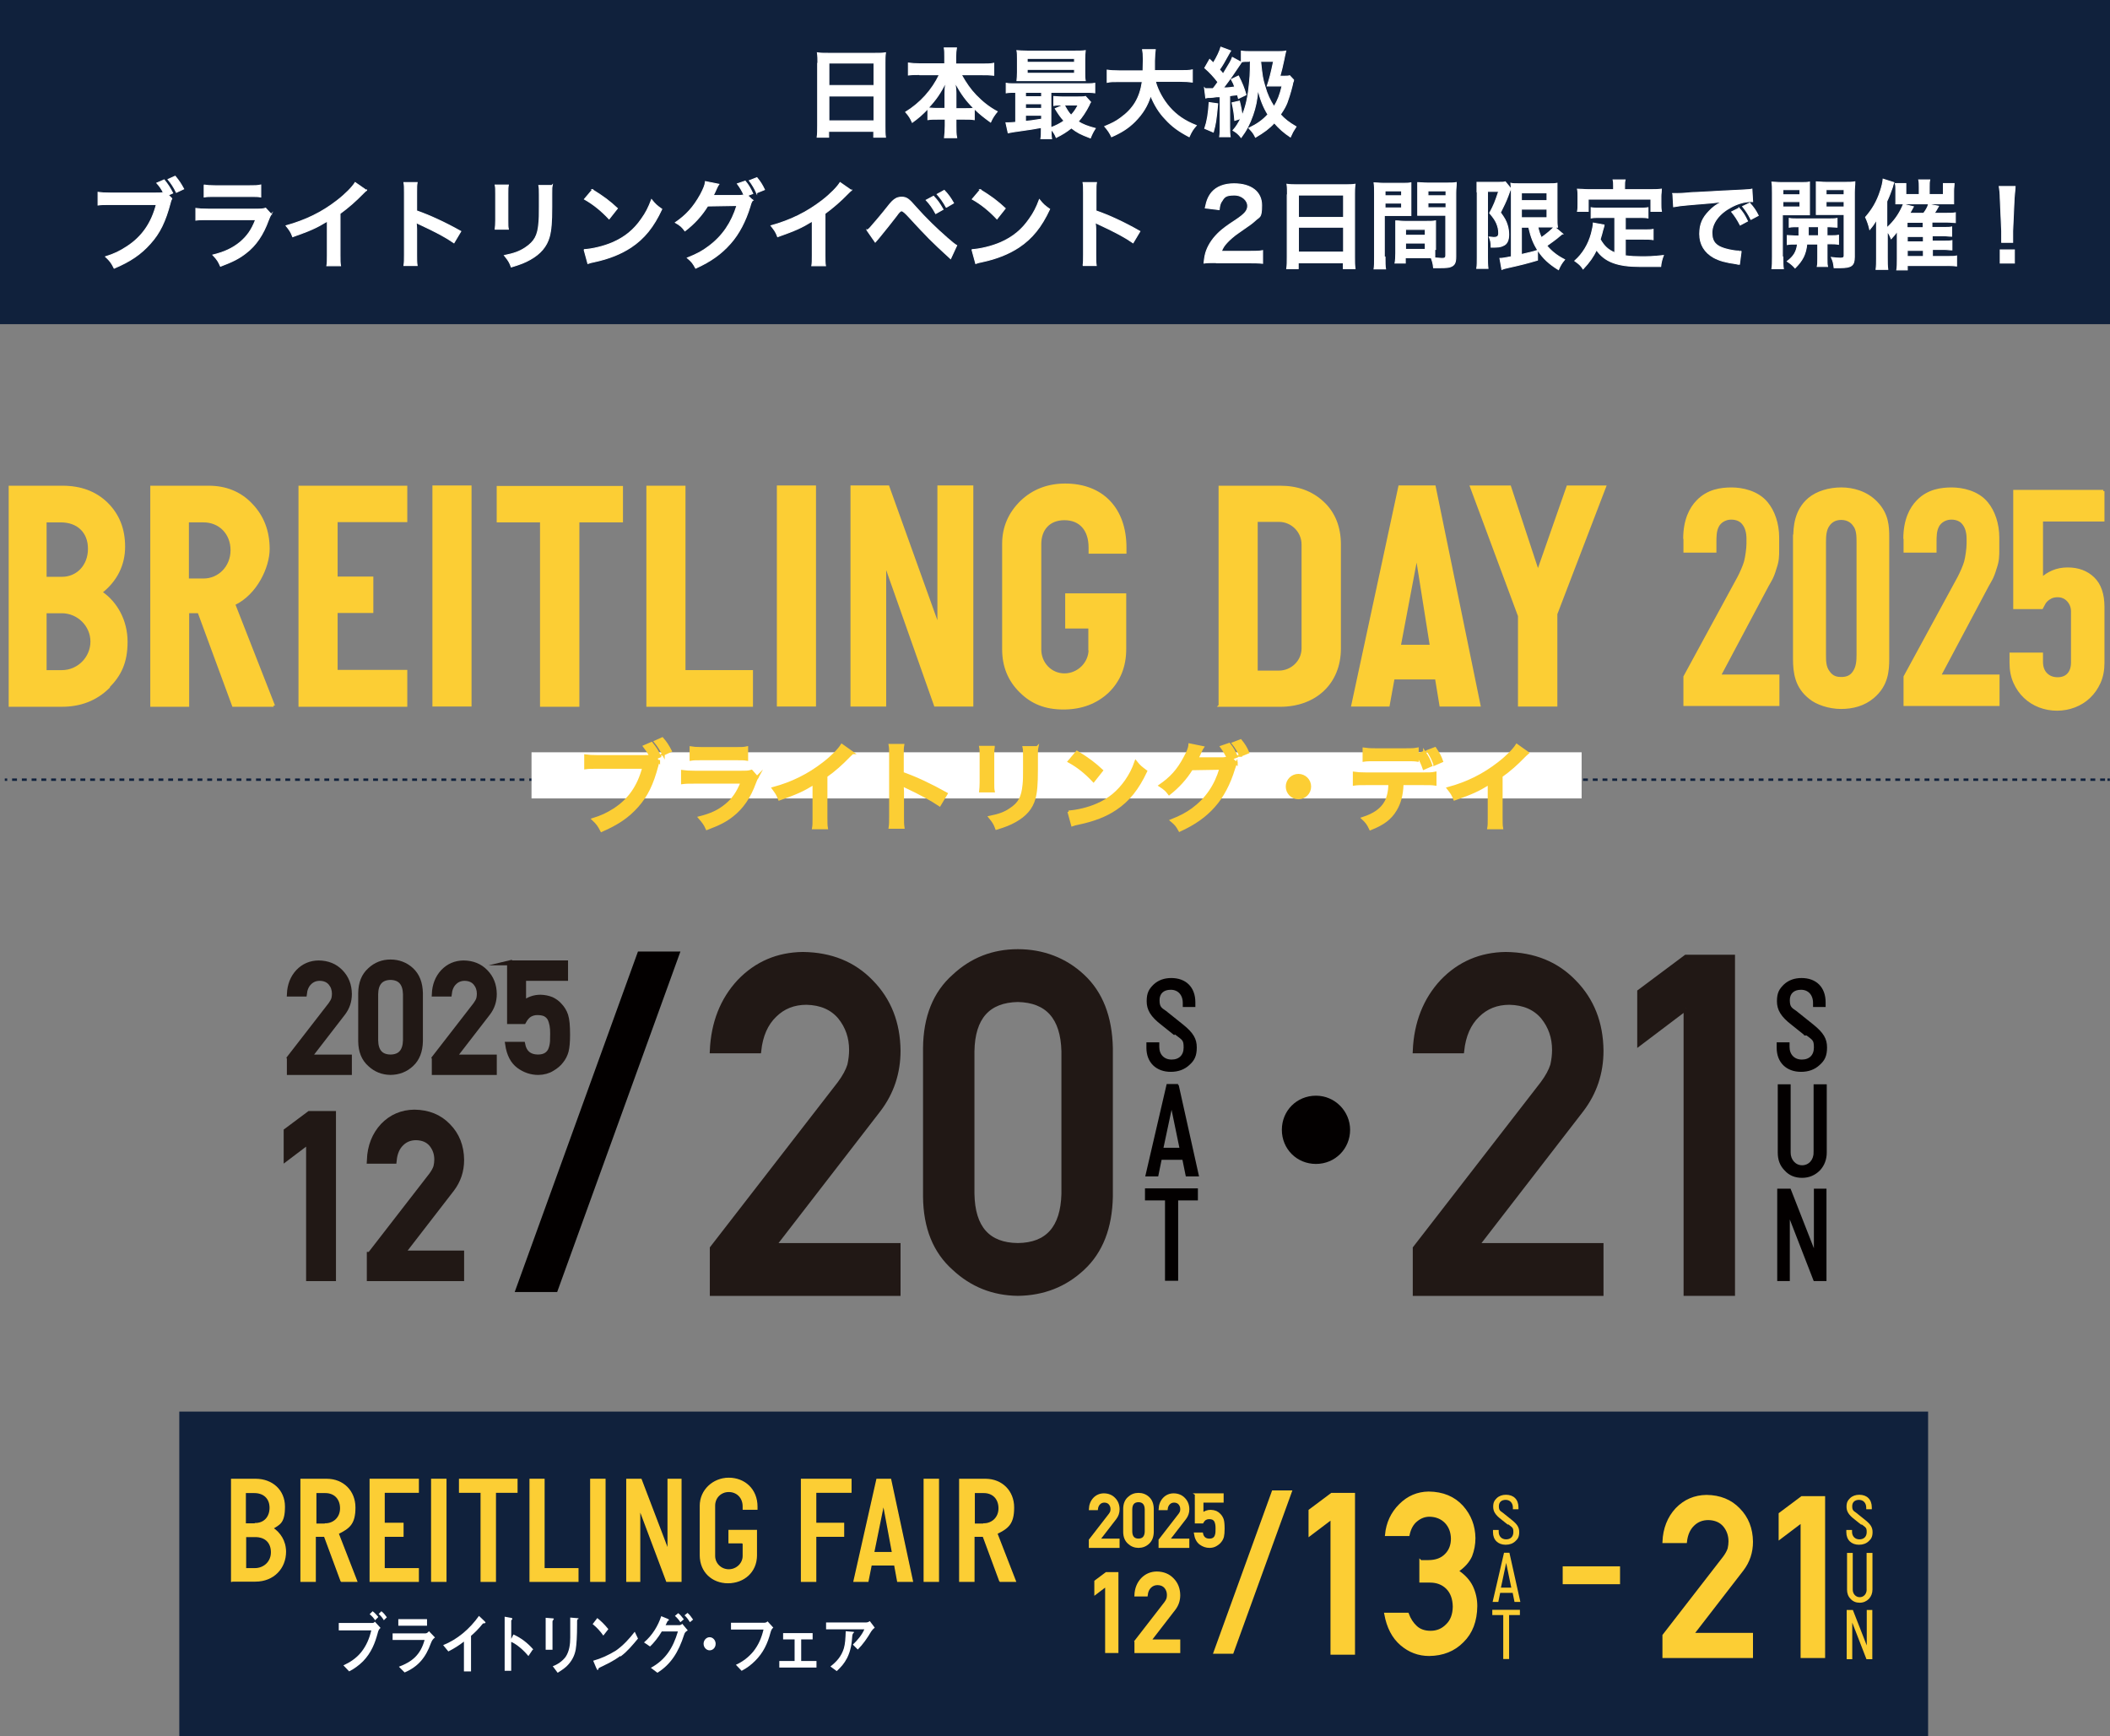 <?xml version="1.0" encoding="UTF-8"?><svg id="_レイヤー_2" xmlns="http://www.w3.org/2000/svg" viewBox="0 0 865 711.72"><rect x="0" y="0" width="865" height="711.72" fill="#808080" stroke="none"/><defs><style>.cls-1{stroke-width:.75px;}.cls-1,.cls-2,.cls-3,.cls-4,.cls-5,.cls-6,.cls-7,.cls-8,.cls-9,.cls-10{stroke-miterlimit:10;}.cls-1,.cls-2,.cls-11,.cls-9{fill:#fcce34;}.cls-1,.cls-2,.cls-9{stroke:#fcce34;}.cls-2{stroke-width:.5px;}.cls-3{stroke-dasharray:2 2;}.cls-3,.cls-4{fill:none;}.cls-3,.cls-4,.cls-6{stroke:#10213c;}.cls-12,.cls-7{fill:#030000;}.cls-5{stroke:#fff;stroke-width:.4px;}.cls-5,.cls-13{fill:#fff;}.cls-14,.cls-6{fill:#10213c;}.cls-6{stroke-width:.9px;}.cls-7{stroke:#030000;}.cls-8{stroke-width:3px;}.cls-8,.cls-10{fill:#211815;stroke:#211815;}.cls-10{stroke-width:2px;}</style></defs><g id="_レイヤー_1-2"><rect class="cls-6" x=".45" y=".45" width="864.1" height="132"/><path class="cls-5" d="M335.3,25.85c0-1.5,0-2.9-.2-4.2,1.3.2,2.6.2,4.4.2h19.2c1.9,0,3.1,0,4.3-.2-.2,1.5-.2,2.7-.2,4.1v25.7c0,2.1,0,3.4.2,4.8h-4.8v-2.4h-18.5v2.4h-4.7c.2-1.3.2-2.9.2-4.8v-25.5h.1s0-.1,0,0h0v-.1ZM339.8,35.05h18.5v-9.2h-18.5v9.2ZM339.8,49.55h18.5v-10.2h-18.5v10.2Z"/><path class="cls-5" d="M377.1,30.55c-1.8,0-3.1,0-4.7.2v-4.9c1.5.2,2.9.3,4.7.3h10.2v-2.8c0-1.5,0-2.5-.2-3.7h5c-.2,1.1-.3,2.2-.3,3.7v2.9h10.8c2,0,3.5,0,4.8-.3v4.9c-1.8-.2-2.9-.2-4.8-.2h-8.5c1.9,3.4,3.7,6,6,8.4,2.7,2.8,5.5,5,8.7,6.7-1.2,1.5-1.9,2.5-2.7,4.3-2.5-1.8-4.2-3.1-6.7-5.5v4.5c-1.2-.2-2.4-.2-4-.2h-3.5v2.7c0,1.9,0,3.5.3,4.9h-5c.2-1.5.3-3.1.3-4.9v-2.7h-3.1c-1.6,0-2.8,0-4,.2v-4.5c-2.3,2.4-3.9,3.8-6.4,5.6-.8-1.8-1.4-2.7-2.7-4.2,6-3.7,10.8-9,13.8-15.3h-8v-.1ZM387.4,38.25c0-1.2.1-2.8.3-4.5-2.1,4.3-4,7.1-7.2,10.5.9,0,1.7.2,3.5.2h3.4v-6.2h0ZM395.7,44.55c1.8,0,2.5,0,3.5-.2-3.1-3.1-4.9-5.5-7.7-10.5.2,1.6.4,3.2.4,4.4v6.3h3.9-.1,0Z"/><path class="cls-5" d="M427,52.25c-2.5.5-5.2.9-8.1,1.3-3.2.4-4.6.7-5.6.9l-.9-4.1h.6c.6,0,1.8,0,3.4-.2v-12.3c-1.8,0-2.7,0-3.9.2v-3.9c1.1.2,2.1.2,4.1.2h28.1c2,0,3,0,4.1-.2v3.9c-1.3-.2-2.2-.2-4.2-.2h-13.8v14.5c2.1-.8,3.9-1.7,5.4-2.8-1.4-1.6-2.2-2.7-3.6-5l3.4-1.5h-1c-1.3,0-2,0-3,.2v-3.7c.9,0,1.7.2,3.3.2h6.7c1.4,0,2.4,0,3-.2l2.1,2.3c-.3.4-.4.6-.6,1.2-1.3,2.6-2.9,5-4.5,6.8,1.8,1.2,4,2,7,2.8-.8,1.2-1.4,2.4-2,3.9-4.2-1.6-5.3-2.2-7.8-4.1-2,1.6-3.6,2.6-6.2,3.9-.5-1.3-1.2-2.4-2.1-3.3,0,1.6,0,2.8.2,3.8h-4.4c.2-1,.2-2,.2-4v-.4h0v-.2h.1,0ZM444.7,29.55c0,1.5,0,2.5.2,3.5h-28c.1-1,.2-2,.2-3.4v-5.4c0-1.5,0-2.5-.2-3.5,1.3.1,2.4.2,4.2.2h19.6c1.8,0,2.9,0,4.2-.2-.1,1-.2,1.9-.2,3.5v5.3h0ZM427,37.85h-6.6v1.8h6.6v-1.8ZM427,42.55h-6.6v1.9h6.6v-1.9ZM427,47.25h-6.6v2.5c2-.2,2.9-.3,6.6-.9v-1.6ZM421.1,25.55h19.4v-1.6h-19.4v1.6ZM421.1,30.05h19.4v-1.6h-19.4v1.6ZM436.3,43.05c1.1,2,1.6,2.9,2.8,4.2,1.2-1.3,1.9-2.3,2.9-4.2h-5.8.1Z"/><path class="cls-5" d="M473.7,33.55c1,3.6,3.1,7.4,5.7,10.4,2.9,3.3,6.2,5.6,11,7.5-1.4,1.6-1.9,2.4-2.9,4.6-4.2-2.2-7-4.2-9.8-7.3-2.6-2.7-4.5-5.9-6-9.6-1.2,4.1-3.3,7.5-6.5,10.7-2.7,2.7-5.6,4.5-9.5,6.2-.7-1.5-1.5-2.7-2.8-4.2,2.9-1.2,4.5-2,6.4-3.4,5.3-3.8,8-8.2,9-15h-9.4c-2.5,0-3.7,0-5,.3v-5c1.2.2,2.7.3,5,.3h9.7c0-2,.1-2.6.1-4.7s-.1-2.9-.3-4h5.2c-.2,1.4-.2,2-.3,4.6v4h10.5c2.3,0,3.7,0,5-.3v5c-1.6-.2-2.8-.3-5-.3h-10.3l.2.2h0Z"/><path class="cls-5" d="M494.1,36.35h3.2c.8-1,1.1-1.4,2-2.7-1.6-2.1-3.3-4-5.4-5.8l2-3.5c.8.7,1,1,1.5,1.5,1.5-2.4,2.7-5,3.1-6.5l4,1.5c-.4.6-.5.8-1,1.7-1.7,3.1-2.4,4.3-3.6,6,.8.8,1,1.1,1.5,1.8,3-4.9,3.2-5.2,3.8-6.8l3.7,2c-.2.3-1.3,1.9-4,5.9-.8,1.1-2.6,3.6-3.4,4.6,2.3,0,3.3-.2,4.7-.4-.4-1.2-.6-1.6-1.4-3.1l2.9-1.4c1.4,2.7,2.4,5.2,3.1,7.7l-3.1,1.5c-.2-.7-.2-1-.4-1.5-1.6.2-2.7.3-3.2.4v12.6c0,2,0,3,.2,4.2h-4.3c.2-1.3.2-2.3.2-4.2v-12.2h-1.3c-1.4.2-2.3.3-2.7.3-1,0-1.3,0-1.9.2l-.5-4.1h0l.3.3h0ZM499.2,42.55c-.7,7.3-.9,8.3-1.8,11.6l-3.5-1.5c1-2.9,1.5-6,1.8-10.6l3.5.5h0ZM512.2,25.15c-1.4,0-2.2,0-3.3.2v-4.4c1.2.2,2.5.2,4.6.2h9.8c1.6,0,2.8,0,3.8-.2-.2.8-.5,2.1-.8,3.7-.4,2-1.1,4.9-1.6,6.6h1.4c1.2,0,2,0,2.6-.2l1.6,1.7c0,.2,0,.5-.3,1.1,0,.3-.3,1.4-.8,3.3-.2.8-1,3.4-1.6,5-.6,1.4-1,2.3-2.7,4.8,1.7,1.9,3.5,3.3,6.4,5-1.3,2-1.4,2.2-2.3,4.2-2.7-1.8-4.6-3.5-6.6-5.8-2.1,2.3-4.3,3.9-7.7,5.9-.9-1.8-1.2-2.1-2.7-3.7,3.5-1.7,5.7-3.3,7.8-5.6-1.9-3.1-3.1-6.2-4.1-10.3-.4,4.6-1,7.3-2.1,10.5-1.3,3.7-2.7,6.4-4.8,9.2-1-1.3-1.8-2-3.3-2.9,1.4-1.6,2.1-2.8,3.2-4.9l-2.5.8c-.2-2.8-.5-4.5-1.1-7.2l3-.7c.6,2.4.9,4,1.1,6,1.3-2.9,2.3-6.8,2.8-11.5.4-3.5.6-5.6.6-11h-.5v.2h.1ZM516.8,25.15c.6,5.9.8,7.1,1.7,10.1,1,3.6,2.1,5.8,3.8,8.5,1.6-2.7,2.4-4.8,3.3-8.5h-6.1c1-3,1.5-4.9,2.6-10.1h-5.3Z"/><path class="cls-5" d="M70.5,81.35c-.4.7-.5.9-.7,1.8-2,7.6-4.3,12.4-8.2,16.7-3.9,4.4-8.2,7.3-14.8,10.1-1.1-2.2-1.6-2.9-3.5-4.7,3.5-1.1,5.8-2.2,8.7-4.1,6.2-4,10.1-9.6,12.1-17.3h-18.9c-2.7,0-3.6,0-5,.2v-5.2c1.5.2,2.4.3,5.1.3h18.2c1.7,0,2.7,0,3.5-.2-.9-1.7-1.6-2.7-2.7-3.9l3-1.3c1.6,2,2.3,3.1,3.5,5.4l-1.8.8,1.4,1.4h.1ZM72.3,78.85c-1.1-2.2-2-3.6-3.4-5.3l2.9-1.3c1.5,1.8,2.3,3,3.5,5.2,0,0-3,1.4-3,1.4Z"/><path class="cls-5" d="M111.1,87.85c-.4.7-.6,1.3-1.1,2.5-2.1,5.8-5.1,10.3-9.2,13.4-2.8,2.2-5.4,3.5-10.4,5.4-.9-2-1.3-2.7-3.1-4.6,4.8-1.2,8-2.7,11.1-5.2,2.9-2.5,4.7-4.9,6.4-9.3h-19.4c-2.7,0-3.7,0-5.1.2v-4.8c1.5.2,2.4.3,5.2.3h18.9c2.5,0,3.3,0,4.5-.4l2.3,2.5h-.1ZM83.6,75.85c1.3.2,2.2.3,4.7.3h13.9c2.5,0,3.3,0,4.7-.3v4.9c-1.2-.2-2-.2-4.6-.2h-14c-2.6,0-3.3,0-4.6.2v-4.9h-.1Z"/><path class="cls-5" d="M150.3,77.95c-.7.6-.9.8-1.5,1.4-3,3.1-6,5.7-9.4,8.2v17c0,2.2,0,3.3.2,4.4h-5.6c.2-1.2.2-1.9.2-4.3v-14c-4.6,2.8-6.9,3.8-14.2,6.4-.8-2.1-1.3-2.7-2.7-4.5,7.9-2.2,14.6-5.4,20.9-10.3,3.5-2.7,6.2-5.5,7.4-7.4l4.6,3.2h.1v-.1Z"/><path class="cls-5" d="M165.6,108.85c.2-1.3.2-2.3.2-4.4v-25.5c0-1.9,0-3-.2-4.1h5.4c-.2,1.2-.2,1.7-.2,4.2v7.4c5.4,1.9,11.7,4.8,18.1,8.4l-2.8,4.7c-3.3-2.3-7.4-4.5-14.1-7.6-.9-.4-1-.5-1.4-.7.1,1.1.2,1.6.2,2.7v10.5c0,2.1,0,3.1.2,4.4h-5.4Z"/><path class="cls-5" d="M208.4,75.85c-.2,1.1-.2,1.5-.2,3.6v11c0,2,0,2.5.2,3.5h-5.4c.1-.9.2-2.2.2-3.6v-10.9c0-2,0-2.5-.2-3.6h5.4ZM226.4,75.85c-.2,1-.2,1.4-.2,3.7v5.4c0,6.2-.3,9.5-1,12.1-1.1,4-3.7,7-7.8,9.3-2.1,1.2-4.1,2-7.8,3.1-.7-1.9-1.1-2.6-2.8-4.7,3.9-.8,6.2-1.6,8.6-3.2,3.7-2.5,5.1-4.9,5.5-10.1.2-1.7.2-3.5.2-6.6v-5c0-2,0-2.9-.2-3.8h5.5v-.2Z"/><path class="cls-5" d="M239.4,102.35c3.4-.2,8.1-1.3,11.8-2.9,5-2.2,8.7-5.2,11.8-9.7,1.8-2.5,2.9-4.7,4.1-7.9,1.5,1.9,2.2,2.5,4.2,3.9-3.4,7.3-7.2,12-12.6,15.6-4.1,2.7-9,4.7-15.1,6-1.6.3-1.7.4-2.6.7l-1.5-5.5h0v-.2h-.1,0ZM242.8,77.75c4.7,2.9,7.2,4.8,10.3,7.7l-3.4,4.3c-3.2-3.4-6.4-6-10.1-8.1l3.3-3.9h-.1,0Z"/><path class="cls-5" d="M308.5,82.15c-.4.6-.6.9-1,2.4-1.8,6-4.6,11.4-8.1,15.3-3.7,4.2-8,7.3-14.2,10.1-1.1-2-1.6-2.7-3.4-4.2,4-1.6,6.2-2.8,8.7-4.7,5.7-4.2,9.4-9.7,11.6-16.8l-12,.2c-2.4,3.9-5.5,7.3-9.3,10.2-1.2-1.6-1.8-2.2-3.9-3.4,4.5-3.1,7.4-6.3,10.3-11.5,1.2-2.3,1.9-3.9,2-5.3l5.5,1.1c-.2.3-.5.7-.8,1.4-.7,1.6-1,2.2-1.5,3.2h10.6c1,0,1.5-.2,2-.2-.8-1.8-1.6-3.1-2.7-4.6l3.2-1.1c1.5,1.8,2.1,3,3.1,5.1l-2.1.8,2.1,2h-.1ZM310.2,79.15c-.8-1.8-1.8-3.5-3-5.1l3.1-1.2c1.4,1.7,2.2,3,3.1,4.9l-3.2,1.3h0v.1Z"/><path class="cls-5" d="M349.1,77.95c-.7.6-.9.8-1.5,1.4-3,3.1-6,5.7-9.4,8.2v17c0,2.2,0,3.3.2,4.4h-5.6c.2-1.2.2-1.9.2-4.3v-14c-4.6,2.8-6.9,3.8-14.2,6.4-.8-2.1-1.3-2.7-2.7-4.5,7.9-2.2,14.5-5.4,20.9-10.3,3.5-2.7,6.2-5.5,7.4-7.4l4.6,3.2h.1v-.1Z"/><path class="cls-5" d="M355.4,94.45c.6-.4,1-.7,1.4-1.2,1.1-1.2,5-5.8,7.1-8.5,1.4-1.8,2.2-2.6,3-3.1.8-.6,1.8-.8,2.7-.8,2,0,2.9.6,5.9,4.1,4.1,4.6,8.2,8.6,12.9,12.7,2.1,1.8,2.8,2.4,3.8,3l-2.5,5.4c-8-7.3-9.7-9.1-16.8-16.8-1.7-1.9-2.8-2.8-3.2-2.8s-.8,0-2.4,2.3c-1.7,2.2-4.3,5.5-7.1,8.9-.6.7-.8.9-1.4,1.6l-3.4-4.9h0v.1ZM382.7,80.45c1.7,1.8,2.4,2.8,3.9,5.4l-3,1.7c-1.3-2.4-2.4-3.9-3.9-5.5l3-1.6ZM387.9,84.95c-1.2-2.2-2.3-3.7-3.7-5.3l2.9-1.6c1.6,1.7,2.5,2.9,3.8,5.2l-2.9,1.7h-.1,0Z"/><path class="cls-5" d="M398.4,102.35c3.4-.2,8.1-1.3,11.8-2.9,5-2.2,8.7-5.2,11.8-9.7,1.8-2.5,2.9-4.7,4.1-7.9,1.5,1.9,2.2,2.5,4.2,3.9-3.4,7.3-7.2,12-12.6,15.6-4.1,2.7-9,4.7-15.1,6-1.6.3-1.7.4-2.6.7l-1.5-5.5h0v-.2h-.1,0ZM401.8,77.75c4.7,2.9,7.2,4.8,10.3,7.7l-3.4,4.3c-3.2-3.4-6.4-6-10.1-8.1l3.3-3.9h-.1,0Z"/><path class="cls-5" d="M444,108.85c.2-1.3.2-2.3.2-4.4v-25.5c0-1.9,0-3-.2-4.1h5.5c-.2,1.2-.2,1.7-.2,4.2v7.4c5.5,1.9,11.7,4.8,18,8.4l-2.8,4.7c-3.3-2.3-7.4-4.5-14.1-7.6-.9-.4-1-.5-1.4-.7.1,1.1.2,1.6.2,2.7v10.5c0,2.1,0,3.1.2,4.4h-5.5.1,0Z"/><path class="cls-5" d="M498.7,107.65c-3.1,0-3.7,0-5.1.2.2-2.3.5-3.7,1-5.1,1.1-2.9,2.9-5.4,5.5-7.8,1.4-1.2,2.6-2.2,6.6-4.8,3.7-2.5,4.8-3.8,4.8-5.8s-2.1-4.4-5.5-4.4-4.1.8-5,2.3c-.7.9-1,1.8-1.2,3.7l-5.7-.7c.6-3,1.3-4.7,2.7-6.4,2-2.3,5.1-3.5,9.1-3.5,7,0,11.3,3.3,11.3,8.8s-.9,4.5-2.8,6.4c-1.1,1-1.5,1.3-6.7,4.9-1.8,1.2-3.7,2.9-4.7,4-1.2,1.3-1.7,2.1-2.3,3.6h11.1c2.5,0,4.5,0,5.8-.3v5.2c-1.9-.2-3.5-.2-6-.2h-12.9v-.1Z"/><path class="cls-5" d="M527.8,79.75c0-1.6,0-2.9-.2-4.2,1.3.2,2.6.2,4.4.2h19.2c1.9,0,3.1,0,4.3-.2-.2,1.5-.2,2.7-.2,4.1v25.7c0,2.1,0,3.4.2,4.8h-4.8v-2.4h-18.5v2.4h-4.7c.2-1.3.2-2.9.2-4.8v-25.5h0l.1-.1ZM532.3,89.15h18.5v-9.2h-18.5v9.2ZM532.3,103.35h18.5v-10.2h-18.5v10.2Z"/><path class="cls-5" d="M567.8,105.35c0,2.4,0,3.8.2,4.9h-4.7c.2-1.2.2-2.5.2-4.9v-26c0-2.1,0-3.2-.2-4.4,1.1,0,2.2.2,4.1.2h7c2.1,0,3,0,4-.2v13.4h-10.9v17.2h.3v-.2h0ZM567.8,80.25h6.8v-2h-6.8v2ZM567.8,85.25h6.8v-2h-6.8v2ZM588.2,102.25v3.5c.9,0,2.3.2,3,.2,1.1,0,1.5-.3,1.5-1.1v-16.6h-11.5v-13.4c1.1,0,2,.2,4.1.2h7.6c2,0,3,0,4.1-.2,0,1.4-.2,2.4-.2,4.4v26c0,2.4-.5,3.4-1.9,4-.8.4-2,.5-4.5.5h-2.7c-.2-1.8-.4-2.5-1-4.1h-10.6v2.2h-4.2c.2-.9.3-2.5.3-4v-13.3c1.2,0,2.1.2,3.7.2h8.9c1.7,0,2.5,0,3.7-.2v11.7h-.3,0ZM576.2,96.45h8.1v-2.4h-8.1v2.4ZM576.2,102.25h8.1v-2.6h-8.1v2.6ZM585.4,80.25h7.4v-2h-7.4v2ZM585.4,85.15h7.4v-2h-7.4v2Z"/><path class="cls-5" d="M605.5,78.45v-3.7h8.7c1.6,0,2.4,0,2.9-.2l2.3,2.8c-.3.5-.4.8-1.2,3s-1.8,4.2-3.1,6.8c1.6,2.2,2.3,3.4,2.8,5.1.4,1.2.6,2.7.6,3.9,0,2.3-.7,3.9-2.2,4.5-1.1.6-2.2.7-5,.7,0-1.9-.2-2.8-.8-4.2.6,0,1.2.2,1.8.2,1.5,0,2.1-.4,2.1-1.8s-.3-2.7-.9-4.1c-.6-1.3-1.2-2.2-2.8-4.1,1.8-3.4,2.2-4.4,3.7-8.9h-4.6v27c0,1.7,0,3.1.2,4.6h-4.6c.2-1.2.2-2.7.2-4.6v-27.3h0v.2h-.1v.1ZM623.7,92.95v11.4c3-.7,5.2-1.2,6.6-1.7v4c-4,1.2-6.7,1.9-12.6,3.2-.9.2-1.6.4-2,.6l-.8-4.5c.8,0,2.2-.2,4.7-.7v-25.9c0-1.8,0-2.7-.2-4.2.8.2,1.8.2,3.8.2h11.4c1.9,0,2.7,0,3.7-.2v13.7c0,2.3,0,3,.2,4.3h-1.1l3.2,2.7c-.2,0-.8.6-1.1.8-1.2,1.1-3.7,2.9-5.4,4.1,2,2.4,4.2,4.1,7.3,5.7-1,1.2-1.7,2.2-2.5,4.1-3.9-2.4-6.3-4.7-8.3-7.7-1.9-2.9-2.9-5.4-3.9-9.7h-2.9v-.2h-.1ZM623.7,82.25h10.5v-3.2h-10.5v3.2ZM623.7,89.25h10.5v-3.5h-10.5v3.5ZM630.4,92.95c.5,2.1.8,3,1.5,4.5,2.4-1.7,4.5-3.5,5.2-4.4h-6.8l.1-.1Z"/><path class="cls-5" d="M662.1,89.15h-5.8c-1.8,0-2.9,0-4,.2v-4.2c1,.2,2.2.2,4,.2h15.2c1.9,0,3,0,4.1-.2v4.2c-1.1-.2-2.3-.2-4.1-.2h-5.2v5.1h7.5c1.8,0,2.8,0,3.9-.2v4.2c-1.2-.2-2.2-.2-3.9-.2h-7.5v6.8c2,.3,4.1.4,6.5.4s5,0,9.1-.5c-.6,1.6-.9,2.7-1.1,4.5h-8.5c-9.3,0-14.5-2-17.8-6.8-1.3,2.7-2.8,4.9-5.5,7.8-1-1.5-1.6-2-3.4-3.3,3.3-2.9,5.6-6.8,6.8-11.2.4-1.6.8-3.4.8-4.3l4.4.8c0,.5-.3,1.2-.6,2.3-.2.8-.4,1.7-1,3.6,1.6,2.8,3.2,4.3,6,5.5v-14.8h0v.2h0l.1.1ZM661.5,76.25c0-1,0-1.7-.2-2.5h4.9c-.2.8-.2,1.5-.2,2.5v1.5h10.7c1.6,0,2.9,0,4.4-.2,0,.9-.2,1.8-.2,2.9v3.1c0,1.2,0,2.1.2,3.1h-4.3v-5h-25.7v5h-4.4c.2-.9.2-1.8.2-3.1v-3.1c0-1,0-2-.2-2.9,1.4,0,2.8.2,4.4.2h10.4v-1.5h0Z"/><path class="cls-5" d="M685.7,79.35h1.5c.5,0,2.7,0,6.6-.4,2.2,0,8.8-.5,19.8-1,3.3-.2,3.9-.2,4.6-.4l.3,5.1h-.8c-2.4,0-5.3.8-7.9,2.2-5,2.6-8,6.6-8,10.6s2,5.5,5.3,6.5c2,.6,4.5,1,5.9,1s.4,0,.8,0l-.7,5.4c-.5,0-.7,0-1.3-.2-4.4-.6-6.9-1.3-9.3-2.6-3.7-2.1-5.7-5.4-5.7-9.6s1.3-6.7,3.8-9.3c1.5-1.6,2.9-2.7,5.5-4-3.2.5-4.8.6-13.4,1.3-2.7.2-5,.5-6.6.8l-.3-5.2h0v-.2h-.1ZM712.9,85.25c1.6,1.8,2.3,2.9,3.5,5.4l-3,1.6c-1.2-2.3-2.2-3.8-3.5-5.4l3-1.5h0v-.1ZM717.8,89.95c-1.1-2.2-2.1-3.7-3.4-5.3l2.9-1.4c1.5,1.7,2.4,2.9,3.5,5.1l-3,1.6h0Z"/><path class="cls-5" d="M730.9,105.35c0,2.3,0,3.7.2,4.8h-4.7c.2-1.2.2-2.5.2-4.9v-26.2c0-2.1,0-3.2-.2-4.4,1.1,0,2.2.2,4.1.2h7.2c2.1,0,3,0,4.1-.2v13.4h-11.1v17.5h.2v-.2ZM730.9,79.85h7v-2.1h-7v2.1ZM730.9,84.85h7v-2.2h-7v2.2ZM737.5,96.65v-3.7c-1.8,0-2.9,0-4,.2v-3.6c1.1.2,2.2.2,4,.2h11.5c2,0,3,0,4.1-.2v3.6c-1.1,0-2.2-.2-4.1-.2v3.7h.6c2,0,3,0,4.1-.2v3.7c-1.2-.2-2.2-.2-4.1-.2h-.6v5.9c0,1.8,0,2.5.2,3.4h-4.2c.2-.9.2-1.7.2-3.4v-5.8h-4.5c-.4,4.2-1.8,6.8-4.8,9.8-1-1.1-1.8-1.8-3.2-2.7,2.7-2.1,3.8-3.9,4.2-7.1-2.1,0-3.2,0-4.2.2v-3.7c1.1,0,2.1.2,4.1.2h.7v-.1ZM741.3,92.95v3.7h4.2v-3.7h-4.2ZM760.2,105.35c0,3.5-1.2,4.4-5.7,4.4s-1.3,0-2.6,0c-.2-1.8-.4-2.7-1.1-4.2,1.4.2,2.7.3,3.7.3s1.5-.2,1.5-1v-16.9h-11.4v-13.4c1.1,0,2,.2,4.1.2h7.6c2,0,3,0,4.1-.2,0,1.5-.2,2.4-.2,4.4v26.3h0v.1ZM748.6,79.85h7.4v-2.1h-7.4v2.1ZM748.6,84.85h7.4v-2.2h-7.4v2.2Z"/><path class="cls-5" d="M792.4,105.15h6.4c1.9,0,2.4,0,3.3-.2v4.1c-1.6-.2-3-.2-4.4-.2h-15.8v1.8h-4.3c.2-1.2.2-2.5.2-4.5v-11.5c-.7,1.2-1.3,1.9-2.5,3.2-.6-1.5-.9-2-1.6-3v10.8c0,2.1,0,3.3.2,4.8h-4.8c.2-1.6.2-2.7.2-4.7v-15.7c-1.5,2.5-1.8,2.8-2.8,4-.4-1.8-1-3.5-1.7-5,2.7-3.1,4.7-6.4,6.1-10.8.6-1.8,1-3.5,1.1-4.8l4.4,1.4c-.3.7-.3.8-.6,1.9-.6,1.7-1.3,3.7-2.3,5.8v10.9c3.1-2.8,5.2-5.8,6.8-9.7l4.1,1c-.5.9-.7,1.3-1.5,2.7h5.7c1-1.3,1.7-2.6,2-3.7l4.1.8c-.6,1.1-1.3,2.3-1.8,2.9h5c1.6,0,2.6,0,3.7-.2v4c-1,0-2-.2-3.3-.2h-6.3v2.2h4.7c1.9,0,2.5,0,3.4-.2v3.8c-1.2,0-1.9-.2-3.3-.2h-4.7v2.2h4.7c1.8,0,2.5,0,3.4-.2v3.8c-1.1,0-1.9-.2-3.3-.2h-4.7v2.5h0v.4h.2,0ZM786.8,76.85c0-1.3,0-2.3-.2-3.1h4.5c-.2.8-.2,1.7-.2,3.1v2.9h5.8v-4.5h4.4c0,.9-.2,1.8-.2,3v5.3h-23.7v-5.7c0-.9,0-1.7-.2-2.6h4.3v4.5h5.5v-2.9h0ZM788.4,93.35v-2.2h-6.6v2.2h6.6ZM781.9,99.15h6.6v-2.2h-6.6v2.2ZM781.9,105.15h6.6v-2.5h-6.6v2.5Z"/><path class="cls-5" d="M820.6,99.25v-4.5l-.6-13.5c0-1.8-.2-3.7-.4-4.8h6.5c0,1.1-.3,3.1-.4,4.8l-.6,13.5v4.6h-4.7.3l-.1-.1ZM820,107.85v-5.4h5.8v5.4h-5.8Z"/><rect class="cls-14" x="73.5" y="578.72" width="716.93" height="133"/><path class="cls-9" d="M44.44,281.79c-5.15,5.05-11.51,7.47-19.08,7.47H4.06v-89.63h21.5c7.47,0,13.53,2.22,18.27,6.86,4.64,4.64,6.96,10.4,6.96,17.66s-3.13,13.83-9.39,18.67c6.46,4.34,10.4,11.91,10.4,20.29s-2.52,13.63-7.47,18.57h0s0,.1.1.1ZM18.6,213.66v23.32h6.76c6.46,0,11.2-5.05,11.2-12.01s-4.64-11.3-11.61-11.3h-6.36ZM18.6,250.91v24.33h6.76c6.76,0,12.21-5.55,12.21-12.21s-5.55-12.11-12.21-12.11h-6.76Z"/><path class="cls-9" d="M112.17,289.26h-16.55l-14.13-38.36h-4.44v38.36h-14.94v-89.63h23.42c6.96,0,12.92,2.32,17.56,7.27,4.64,4.84,6.96,10.9,6.96,18.17s-5.05,18.37-14.13,22.61l16.25,41.48h0s0,.1,0,.1ZM76.94,213.66v24.02h6.46c6.46,0,11.61-5.25,11.61-12.11s-4.84-11.91-11.61-11.91h-6.46Z"/><path class="cls-9" d="M166.47,275.33v13.93h-43.6v-89.63h43.6v13.93h-28.56v23.32h14.64v13.93h-14.64v24.33h28.56v.2Z"/><path class="cls-9" d="M192.81,199.53v89.63h-15.04v-89.63h15.04Z"/><path class="cls-9" d="M237.02,213.66v75.6h-15.14v-75.6h-17.76v-13.93h50.77v13.93h-17.87Z"/><path class="cls-9" d="M308.18,275.33v13.93h-42.7v-89.63h15.04v75.6h27.66v.1Z"/><path class="cls-9" d="M334.02,199.53v89.63h-15.04v-89.63h15.04Z"/><path class="cls-9" d="M398.52,199.53v89.63h-15.14l-20.19-57.23h-.4v57.23h-13.63v-89.63h14.94l20.29,56.52h.4v-56.52h13.73Z"/><path class="cls-9" d="M446.67,266.05v-8.88h-9.49v-13.42h24.02v22.31c0,7.27-2.42,13.02-7.07,17.56-4.74,4.44-10.8,6.76-18.17,6.76s-12.92-2.22-17.56-6.86c-4.74-4.64-7.07-10.4-7.07-17.36v-43.2c0-6.76,2.52-12.52,7.37-17.26,4.84-4.64,10.9-6.96,17.97-6.96,15.24,0,24.63,9.89,24.63,25.74v2.02h-14.53v-2.02c0-7.37-3.94-11.71-10.4-11.71s-9.99,4.34-9.99,10.3v43.2c0,5.65,4.34,10.3,9.99,10.3s10.4-4.64,10.4-10.3h0v-.2h-.1,0Z"/><path class="cls-9" d="M500.06,289.26v-89.63h24.73c7.07,0,12.92,2.12,17.56,6.46s6.86,10.19,6.86,17.16v42.6c0,14.13-9.99,23.42-24.43,23.42h-24.73ZM534.08,223.25c0-5.35-4.34-9.79-9.79-9.79h-9.19v61.97h9.19c5.35,0,9.79-4.34,9.79-9.59v-42.6h0Z"/><path class="cls-9" d="M588.08,199.53l18.37,89.63h-15.85l-1.82-11.1h-17.56l-2.02,11.1h-14.74l19.28-89.63h14.33ZM573.75,264.84h12.92l-5.75-36.24h-.3l-6.86,36.24Z"/><path class="cls-9" d="M637.94,251.71v37.45h-15.14v-36.64l-19.68-52.99h15.85l11.51,34.92,12.21-34.92h15.24l-19.99,52.18h0Z"/><path class="cls-9" d="M690.53,220.93c0-7.77,2.52-12.52,5.35-15.44,4.34-4.54,9.89-5.15,14.03-5.15s10.6,1.21,14.43,5.96c2.73,3.33,4.54,8.38,4.54,14.13v4.64c0,3.03,0,4.84-1.11,7.97-1.11,3.84-2.02,4.95-3.13,6.96l-19.68,37.04h24.02v11.91h-38.36v-11.51l22.11-40.68c.91-1.72,2.22-4.64,2.73-6.46.5-1.92,1.01-5.35,1.01-7.47v-1.92c0-2.83-.71-4.95-1.92-6.36-.71-.91-2.22-2.02-4.84-2.02s-4.64,1.51-5.45,3.03c-1.11,2.02-1.11,4.34-1.11,7.17v3.33h-12.52v-5.15h-.1Z"/><path class="cls-9" d="M735.65,220.42c0-4.34.4-11.1,5.96-15.85,3.33-2.83,8.38-4.24,13.22-4.24s10.4,1.51,14.43,5.75c4.54,4.74,4.74,9.59,4.74,14.33v49.66c0,4.95-.4,10.9-6.16,15.75-3.73,3.13-8.28,4.34-13.12,4.34s-9.99-1.72-12.72-4.04c-5.65-4.44-6.46-10.19-6.46-16.15v-49.66h0l.1.1ZM761.59,222.24c0-2.22,0-5.15-1.51-6.96-1.01-1.51-2.83-2.62-5.25-2.62s-4.14,1.01-5.25,2.62c-1.41,1.92-1.51,4.64-1.51,6.96v46.23c0,2.42,0,4.95,1.51,6.96,1.61,2.42,3.73,2.62,5.25,2.62,2.32,0,4.04-.71,5.25-2.62,1.41-2.12,1.51-4.74,1.51-6.96v-46.23h0Z"/><path class="cls-9" d="M780.77,220.93c0-7.77,2.52-12.52,5.35-15.44,4.34-4.54,9.89-5.15,14.03-5.15s10.6,1.21,14.43,5.96c2.73,3.33,4.54,8.38,4.54,14.13v4.64c0,3.03,0,4.84-1.11,7.97-1.11,3.84-2.02,4.95-3.13,6.96l-19.68,37.04h24.02v11.91h-38.36v-11.51l22.11-40.68c.91-1.72,2.22-4.64,2.73-6.46.5-1.92,1.01-5.35,1.01-7.47v-1.92c0-2.83-.71-4.95-1.92-6.36-.71-.91-2.22-2.02-4.84-2.02s-4.64,1.51-5.45,3.03c-1.11,2.02-1.11,4.34-1.11,7.17v3.33h-12.52v-5.15h-.1Z"/><path class="cls-9" d="M862.23,201.34v11.97h-25.19v23.94c1.16-1.16,2.66-2.14,4.49-2.93,1.83-.79,3.87-1.18,6.11-1.18,4.32,0,7.83,1.31,10.54,3.93,2.7,2.62,4.05,6.55,4.05,11.78v22.94c0,2.99-.52,5.66-1.56,7.98-1.04,2.33-2.43,4.32-4.18,5.99-1.75,1.66-3.76,2.93-6.05,3.8-2.29.87-4.68,1.31-7.17,1.31s-4.88-.44-7.17-1.31-4.3-2.14-6.05-3.8c-1.75-1.66-3.14-3.66-4.18-5.99-1.04-2.32-1.56-4.99-1.56-7.98v-3.74h12.72v3.24c0,2.16.6,3.84,1.81,5.05,1.2,1.21,2.76,1.81,4.68,1.81s3.39-.58,4.43-1.75,1.56-2.79,1.56-4.86v-20.82c0-1.75-.56-3.24-1.68-4.49-1.12-1.25-2.56-1.87-4.3-1.87-1.08,0-1.99.19-2.74.56-.75.37-1.37.81-1.87,1.31s-.87,1.04-1.12,1.62c-.42.75-.67,1.21-.75,1.37h-11.22v-47.88h36.41Z"/><line class="cls-4" x1="1.96" y1="319.65" x2="2.96" y2="319.65"/><line class="cls-3" x1="4.96" y1="319.65" x2="862.96" y2="319.65"/><line class="cls-4" x1="863.96" y1="319.65" x2="864.96" y2="319.65"/><path class="cls-12" d="M211,529.71l50.53-139.6h17.41l-50.53,139.6h-17.41Z"/><path class="cls-12" d="M553.48,463.2c0,7.75-6.13,13.99-13.99,13.99s-13.99-6.13-13.99-13.99,6.13-13.99,13.99-13.99,13.99,6.47,13.99,13.99Z"/><path class="cls-7" d="M481.68,424l-5.2-4.16c-4.39-3.35-5.9-6.01-5.9-9.36s.92-4.74,2.66-6.47c1.85-1.73,4.16-2.54,6.94-2.54,5.67,0,9.36,3.47,9.36,9.48v1.39h-4.16v-1.16c0-3.58-2.2-5.9-5.43-5.9s-5.09,1.85-5.09,4.74.81,3.47,2.89,4.86l6.94,5.55c4.16,3.35,5.43,5.67,5.43,9.02s-.92,5.09-2.89,6.82c-1.85,1.73-4.28,2.66-7.28,2.66-5.67,0-9.48-3.58-9.48-9.36v-1.73h4.28v1.39c0,3.35,2.2,5.67,5.55,5.67s5.43-2.08,5.43-5.43-.58-3.35-3.93-5.9h-.12v.46h0Z"/><path class="cls-7" d="M482.72,444.93l8.21,36.88h-4.39l-1.39-6.82h-9.36l-1.39,6.82h-4.28l8.56-36.88h4.28-.23,0ZM476.36,471.06h7.75l-3.82-18.5h0l-3.93,18.5h0Z"/><path class="cls-7" d="M482.49,491.64v32.95h-4.39v-32.95h-8.21v-3.93h20.69v3.93h-8.21.12Z"/><path class="cls-7" d="M740.06,424l-5.2-4.16c-4.39-3.35-5.9-6.01-5.9-9.36s.92-4.74,2.66-6.47c1.85-1.73,4.16-2.54,6.94-2.54,5.67,0,9.36,3.47,9.36,9.48v1.39h-4.16v-1.16c0-3.58-2.2-5.9-5.43-5.9s-5.09,1.85-5.09,4.74.81,3.47,2.89,4.86l6.94,5.55c4.16,3.35,5.43,5.67,5.43,9.02s-.92,5.09-2.89,6.82c-1.85,1.73-4.28,2.66-7.28,2.66-5.67,0-9.48-3.58-9.48-9.36v-1.73h4.28v1.39c0,3.35,2.2,5.67,5.55,5.67s5.43-2.08,5.43-5.43-.58-3.35-3.93-5.9h0v.46h-.12Z"/><path class="cls-7" d="M743.99,472.56v-27.52h4.39v27.52c0,2.66-.92,5.09-2.66,6.94-1.85,1.85-4.16,2.89-6.94,2.89s-5.09-.92-6.82-2.89c-1.85-1.85-2.66-4.16-2.66-6.94v-27.52h4.28v27.52c0,3.12,2.2,5.67,5.2,5.67s5.2-2.43,5.2-5.67h0Z"/><path class="cls-7" d="M748.27,487.82v36.88h-4.39l-10.64-27.4h0v27.4h-4.16v-36.88h4.62l10.41,26.59h0v-26.59h4.16Z"/><path class="cls-8" d="M126.99,467.08l-9.2,6.96v-10.18l9.2-6.87h9.24v66.74h-9.24v-56.65Z"/><path class="cls-8" d="M151.89,514.76l25.29-32.66c.98-1.32,1.64-2.54,2-3.67.24-1.07.36-2.08.36-3.03,0-2.51-.76-4.69-2.27-6.56-1.57-1.87-3.79-2.83-6.67-2.89-2.55,0-4.67.84-6.36,2.52-1.75,1.68-2.79,4.05-3.11,7.11h-9.24c.24-5.55,2.04-10.13,5.41-13.76,3.4-3.53,7.59-5.33,12.56-5.39,5.56.06,10.08,1.89,13.54,5.5,3.52,3.57,5.31,8.11,5.37,13.61,0,4.4-1.3,8.31-3.9,11.73l-20.81,26.94h24.71v9.52h-36.89v-8.97Z"/><path class="cls-10" d="M691.19,413.26l-19,14.37v-21.03l19-14.19h19.08v137.86h-19.08v-117.02Z"/><path class="cls-10" d="M580.17,511.75l52.24-67.46c2.02-2.72,3.4-5.24,4.13-7.58.49-2.21.73-4.29.73-6.25,0-5.18-1.56-9.69-4.68-13.55-3.25-3.85-7.84-5.84-13.78-5.97-5.27,0-9.65,1.74-13.14,5.21-3.61,3.47-5.76,8.37-6.43,14.69h-19.08c.49-11.46,4.22-20.93,11.19-28.42,7.03-7.3,15.68-11.01,25.95-11.14,11.49.13,20.81,3.91,27.97,11.36,7.27,7.38,10.97,16.75,11.09,28.11,0,9.09-2.69,17.16-8.07,24.23l-42.98,55.65h51.05v19.66h-76.19v-18.53Z"/><path class="cls-10" d="M291.99,511.75l52.24-67.46c2.02-2.72,3.4-5.24,4.13-7.58.49-2.21.73-4.29.73-6.25,0-5.18-1.56-9.69-4.68-13.55-3.25-3.85-7.84-5.84-13.78-5.97-5.27,0-9.65,1.74-13.14,5.21-3.61,3.47-5.76,8.37-6.43,14.69h-19.08c.49-11.46,4.22-20.93,11.19-28.42,7.03-7.3,15.68-11.01,25.95-11.14,11.49.13,20.81,3.91,27.97,11.36,7.27,7.38,10.97,16.75,11.09,28.11,0,9.09-2.69,17.16-8.07,24.23l-42.98,55.65h51.05v19.66h-76.19v-18.53Z"/><path class="cls-10" d="M379.4,429.7c.12-12.72,4.06-22.5,11.83-29.36,7.27-6.8,15.95-10.2,26.04-10.2s19.22,3.4,26.49,10.21c7.39,6.87,11.21,16.68,11.46,29.41v60.8c-.25,12.67-4.06,22.44-11.46,29.31-7.27,6.81-16.11,10.27-26.49,10.4-10.09-.13-18.77-3.59-26.04-10.39-7.76-6.86-11.71-16.61-11.83-29.27v-60.92ZM436.13,430.93c-.37-13.83-6.66-20.87-18.87-21.13-12.28.25-18.54,7.3-18.78,21.13v58.56c.25,13.96,6.5,21,18.78,21.13,12.21-.12,18.5-7.17,18.87-21.13v-58.56Z"/><path class="cls-10" d="M178.01,433.71l16.9-21.81c.65-.88,1.1-1.7,1.34-2.45.16-.71.24-1.39.24-2.02,0-1.68-.5-3.14-1.51-4.38-1.05-1.25-2.54-1.89-4.46-1.93-1.7,0-3.12.56-4.25,1.69-1.17,1.12-1.86,2.71-2.08,4.75h-6.17c.16-3.7,1.36-6.77,3.62-9.19,2.27-2.36,5.07-3.56,8.39-3.6,3.72.04,6.73,1.27,9.04,3.67,2.35,2.39,3.55,5.42,3.59,9.09,0,2.94-.87,5.55-2.61,7.83l-13.9,18h16.51v6.36h-24.64v-5.99Z"/><path class="cls-10" d="M118.6,433.71l16.9-21.81c.65-.88,1.1-1.7,1.34-2.45.16-.71.24-1.39.24-2.02,0-1.68-.5-3.14-1.51-4.38-1.05-1.25-2.54-1.89-4.46-1.93-1.7,0-3.12.56-4.25,1.69-1.17,1.12-1.86,2.71-2.08,4.75h-6.17c.16-3.7,1.36-6.77,3.62-9.19,2.27-2.36,5.07-3.56,8.39-3.6,3.72.04,6.73,1.27,9.04,3.67,2.35,2.39,3.55,5.42,3.59,9.09,0,2.94-.87,5.55-2.61,7.83l-13.9,18h16.51v6.36h-24.64v-5.99Z"/><path class="cls-10" d="M208.85,394.75h23.02v6.36h-17.21v10.16c2.02-1.63,4.33-2.45,6.92-2.45,1.66.04,3.19.35,4.57.92,1.31.63,2.37,1.41,3.18,2.32,1.2,1.22,2.07,2.64,2.6,4.25.28.88.47,1.95.59,3.21.12,1.28.18,2.86.18,4.74,0,2.89-.2,5.11-.59,6.66-.41,1.53-1.11,2.88-2.07,4.07-.85,1.16-2.08,2.21-3.7,3.16-1.58.99-3.46,1.51-5.63,1.55-2.92,0-5.6-.9-8.03-2.69-2.47-1.83-4-4.79-4.59-8.88h6.2c.67,3.43,2.74,5.17,6.2,5.21,1.48,0,2.67-.31,3.56-.92.85-.59,1.44-1.37,1.78-2.33.36-.96.57-2,.65-3.13.04-1.1.06-2.18.06-3.22.04-2.55-.35-4.63-1.16-6.22-.44-.76-1.08-1.36-1.93-1.81-.85-.37-1.91-.55-3.18-.55-1.13,0-2.16.27-3.09.8-.93.55-1.76,1.51-2.5,2.88h-5.8v-24.1Z"/><path class="cls-10" d="M147.85,407.18c.04-4.11,1.31-7.28,3.82-9.5,2.35-2.2,5.16-3.3,8.42-3.3s6.22,1.1,8.57,3.3c2.39,2.22,3.63,5.39,3.71,9.51v19.66c-.08,4.1-1.31,7.26-3.71,9.48-2.35,2.2-5.21,3.32-8.57,3.36-3.26-.04-6.07-1.16-8.42-3.36-2.51-2.22-3.79-5.37-3.82-9.46v-19.7ZM166.2,407.57c-.12-4.47-2.15-6.75-6.1-6.83-3.97.08-5.99,2.36-6.07,6.83v18.94c.08,4.51,2.1,6.79,6.07,6.83,3.95-.04,5.98-2.32,6.1-6.83v-18.94Z"/><path class="cls-11" d="M618.22,625.15l-2.85-2.28c-2.4-1.83-3.23-3.29-3.23-5.12s.51-2.59,1.45-3.54c1.01-.95,2.28-1.39,3.79-1.39,3.1,0,5.12,1.9,5.12,5.19v.76h-2.28v-.63c0-1.96-1.2-3.23-2.97-3.23s-2.78,1.01-2.78,2.59.44,1.9,1.58,2.66l3.79,3.04c2.28,1.83,2.97,3.1,2.97,4.93s-.51,2.78-1.58,3.73c-1.01.95-2.34,1.45-3.98,1.45-3.1,0-5.19-1.96-5.19-5.12v-.95h2.34v.76c0,1.83,1.2,3.1,3.04,3.1s2.97-1.14,2.97-2.97-.32-1.83-2.15-3.23h-.06v.25h0Z"/><path class="cls-11" d="M618.79,636.59l4.49,20.17h-2.4l-.76-3.73h-5.12l-.76,3.73h-2.34l4.68-20.17h2.34-.13,0ZM615.31,650.89h4.24l-2.09-10.12h0l-2.15,10.12h0Z"/><path class="cls-11" d="M618.66,662.14v18.02h-2.4v-18.02h-4.49v-2.15h11.32v2.15h-4.49.06Z"/><path class="cls-11" d="M763.07,625.15l-2.85-2.28c-2.4-1.83-3.23-3.29-3.23-5.12s.51-2.59,1.45-3.54c1.01-.95,2.28-1.39,3.79-1.39,3.1,0,5.12,1.9,5.12,5.19v.76h-2.28v-.63c0-1.96-1.2-3.23-2.97-3.23s-2.78,1.01-2.78,2.59.44,1.9,1.58,2.66l3.79,3.04c2.28,1.83,2.97,3.1,2.97,4.93s-.51,2.78-1.58,3.73c-1.01.95-2.34,1.45-3.98,1.45-3.1,0-5.19-1.96-5.19-5.12v-.95h2.34v.76c0,1.83,1.2,3.1,3.04,3.1s2.97-1.14,2.97-2.97-.32-1.83-2.15-3.23h0v.25h-.06Z"/><path class="cls-11" d="M765.22,651.71v-15.05h2.4v15.05c0,1.45-.51,2.78-1.45,3.79-1.01,1.01-2.28,1.58-3.79,1.58s-2.78-.51-3.73-1.58c-1.01-1.01-1.45-2.28-1.45-3.79v-15.05h2.34v15.05c0,1.71,1.2,3.1,2.85,3.1s2.85-1.33,2.85-3.1h0Z"/><path class="cls-11" d="M767.56,660.06v20.17h-2.4l-5.82-14.99h0v14.99h-2.28v-20.17h2.53l5.69,14.54h0v-14.54h2.28Z"/><path class="cls-2" d="M94.95,648.3v-41.79h9.86c6.72,0,11.77,4.48,11.77,11.2s-2.13,7.17-4.71,8.85c2.8,1.9,5.15,5.15,5.15,9.64,0,6.61-4.82,11.99-12.33,11.99h-9.75v.11ZM104.59,624.65c3.81,0,6.16-2.69,6.16-6.5s-2.47-6.27-6.5-6.27h-3.7v12.89h4.03v-.22h0v.11ZM104.47,643.14c3.81,0,6.84-2.8,6.84-6.72s-2.35-6.5-6.72-6.5h-3.92v13.22h3.81Z"/><path class="cls-2" d="M139.88,648.3l-6.84-18.49h-3.81v18.49h-5.83v-41.79h10.53c6.72,0,11.54,4.82,11.54,11.54s-2.35,8.4-6.84,10.64l7.62,19.61h-6.39ZM133.38,624.77c3.36,0,6.27-2.47,6.27-6.39s-2.47-6.5-6.27-6.5h-3.92v13h3.92v-.11Z"/><polygon class="cls-2" points="151.76 648.3 151.76 606.5 171.48 606.5 171.48 611.77 157.47 611.77 157.47 624.54 165.2 624.54 165.2 629.81 157.47 629.81 157.47 643.14 171.48 643.14 171.48 648.3 151.76 648.3"/><rect class="cls-2" x="176.97" y="606.5" width="5.83" height="41.79"/><polygon class="cls-2" points="197.25 648.3 197.25 611.77 188.4 611.77 188.4 606.5 211.93 606.5 211.93 611.77 203.08 611.77 203.08 648.3 197.25 648.3"/><polygon class="cls-2" points="217.31 648.3 217.31 606.5 223.02 606.5 223.02 643.14 236.92 643.14 236.92 648.3 217.31 648.3"/><rect class="cls-2" x="242.18" y="606.5" width="5.83" height="41.79"/><polygon class="cls-2" points="273.33 648.3 262.35 619.05 262.24 619.05 262.24 648.3 256.97 648.3 256.97 606.5 262.8 606.5 273.78 635.3 273.89 635.3 273.89 606.5 279.16 606.5 279.16 648.3 273.33 648.3"/><path class="cls-2" d="M304.48,632.5h-5.6v-5.04h11.2v10.2c0,6.84-5.27,11.2-11.65,11.2s-11.32-4.48-11.32-11.2v-20.39c0-6.27,5.27-11.2,11.65-11.2s11.54,4.48,11.54,11.65v1.01h-5.6v-1.12c0-3.81-2.69-6.16-5.94-6.16s-5.83,2.47-5.83,5.83v20.62c0,3.14,2.58,5.71,5.83,5.71s5.94-2.58,5.94-5.71v-5.27h-.22v-.11Z"/><polygon class="cls-2" points="328.57 648.3 328.57 606.5 348.85 606.5 348.85 611.77 334.4 611.77 334.4 624.54 345.83 624.54 345.83 629.81 334.4 629.81 334.4 648.3 328.57 648.3"/><path class="cls-2" d="M368.01,648.3l-1.23-6.72h-9.64l-1.34,6.72h-5.71l9.41-41.79h5.6l8.96,41.79h-6.05,0ZM362.08,617.26h0l-3.92,19.27h7.73l-3.59-19.27h-.22,0Z"/><rect class="cls-2" x="378.88" y="606.5" width="5.83" height="41.79"/><path class="cls-2" d="M409.92,648.3l-6.84-18.49h-3.81v18.49h-5.83v-41.79h10.53c6.72,0,11.54,4.82,11.54,11.54s-2.35,8.4-6.84,10.64l7.62,19.61h-6.39,0ZM403.31,624.77c3.36,0,6.27-2.47,6.27-6.39s-2.47-6.5-6.27-6.5h-3.92v13h3.92v-.11Z"/><path class="cls-11" d="M497.26,677.99l24.25-66.95h8.31l-24.25,66.95h-8.31Z"/><path class="cls-13" d="M183.8,677.05l-2.13-2.58c5.83-2.35,10.87-6.61,14.68-11.99l2.13,2.02c.45.45.56.56.56.67,0,.22-.22.34-.56.34s-.45,0-.9.56c-1.34,1.68-2.91,3.25-4.48,4.59v14.57h-2.91v-12.21c-2.02,1.57-4.15,2.91-6.39,4.03h0Z"/><path class="cls-13" d="M218.42,676.26l-1.79,2.69c-2.24-2.69-4.82-4.82-7.06-5.83v11.88h-2.69v-22.19l2.47.45c.45,0,.67.22.67.45s0,.22-.22.34c-.15.15-.22.3-.22.45v7.4l.9-1.79c3.03,1.34,5.71,3.36,8.07,6.05v.22h-.11v-.11Z"/><path class="cls-13" d="M226.94,663.82c0,.15-.07.3-.22.45-.22.22-.22.45-.22.56v11.54h-2.8v-13.11l2.69.22c.45,0,.67,0,.67.34h-.11ZM237.02,663.49c0,.15-.07.3-.22.45-.22.22-.22.34-.22.9v1.23c0,4.82-.22,8.07-.56,10.2-.45,2.47-1.57,4.82-3.81,6.95-1.12,1.01-2.35,1.79-3.59,2.58l-2.02-2.69c1.9-.67,3.92-2.02,5.27-3.81,1.57-2.35,1.9-5.27,1.9-7.96v-8.18l2.58.22c.56,0,.9,0,.9.34h-.22v-.22h0Z"/><path class="cls-13" d="M249.35,667.97l-2.02,2.58c-1.23-1.79-2.69-3.36-4.37-4.71l1.9-2.47c1.57,1.23,3.14,2.8,4.48,4.48h0v.11ZM254.39,678.84c-3.14,2.35-5.6,3.36-8.52,4.82-.34.22-.45.22-.56.56,0,.34-.22.45-.34.45s-.22-.22-.56-.9l-1.23-2.91c3.25-.9,6.39-2.35,9.3-4.15,3.03-2.13,5.49-4.82,7.73-7.73l1.34,2.8c-2.24,2.69-4.37,5.27-7.06,7.28h-.22v-.22h.11Z"/><path class="cls-13" d="M279.71,665.73l2.24,2.69c-.9.56-1.23.9-1.46,1.68-2.35,7.4-5.6,12.33-10.98,15.69l-2.69-2.02c5.94-3.25,9.08-8.07,11.09-14.9h-6.61c-1.34,2.35-3.36,4.82-4.82,6.16l-2.47-1.68c3.47-2.91,5.83-6.95,7.06-10.76l2.47,1.01c.56.22.67.34.67.56s0,.22-.34.34c-.22,0-.22.22-.34.45s-.45.9-.67,1.34h5.6c.45,0,.9-.22,1.23-.56h0ZM280.27,663.94l-1.34,1.12c-.67-1.01-1.46-1.9-2.24-2.58l1.34-1.12c.9.67,1.57,1.57,2.35,2.58h-.11ZM284.2,663.94l-1.34,1.12c-.67-1.01-1.34-2.02-2.24-2.8l1.23-1.01c.9.78,1.57,1.68,2.24,2.69h.11Z"/><path class="cls-13" d="M293.38,673.91c0,1.57-1.12,2.69-2.47,2.69s-2.47-1.23-2.47-2.69,1.12-2.69,2.47-2.69,2.47,1.23,2.47,2.69Z"/><path class="cls-13" d="M299.88,665.28h13.56c.45,0,.9-.22,1.23-.56l2.35,2.58c-.56.45-.78.78-1.12,1.9-1.23,4.71-3.03,8.4-6.27,11.65-1.79,1.79-3.47,3.03-5.6,4.15l-2.35-2.47c2.69-1.23,5.15-3.03,7.17-5.49,2.13-2.69,3.36-5.6,4.15-8.96h-13.33v-2.8h.22,0Z"/><path class="cls-13" d="M333.27,672.12h-4.82v8.85h6.27v2.69h-15.24v-2.69h6.27v-8.85h-4.71v-2.58h12.1v2.58h.11Z"/><path class="cls-13" d="M338.65,665.17h16.36c.67,0,1.12-.22,1.57-.56l2.02,2.69c-.67.56-1.01.9-1.46,1.57-1.57,2.69-3.36,5.27-5.49,7.4l-2.02-2.02c2.02-1.9,3.81-4.15,4.71-6.27h-15.69v-2.8h0ZM349.97,669.2c0,.15-.07.3-.22.45-.22.22-.22.45-.34.9-.22,3.03-.56,6.05-2.13,9.19-1.23,2.35-2.47,3.7-4.26,5.38l-2.58-1.9c2.58-2.02,4.48-4.15,5.49-7.4.56-1.9.67-4.03.78-7.06l2.58.22c.56,0,.9,0,.9.34h-.22v-.11Z"/><path class="cls-13" d="M138.87,665.39h13.56c.45,0,.9,0,1.23-.56l2.35,2.58c-.56.45-.9.9-1.23,2.35-1.01,3.7-2.47,7.73-5.94,11.32-1.68,1.68-3.7,3.14-5.71,4.15l-2.35-2.47c2.69-1.23,5.27-2.91,7.28-5.38,2.13-2.69,3.36-5.6,4.15-8.96h-13.33v-3.03h0ZM155,663.04l-1.23,1.23c-.56-.9-1.34-1.79-2.24-2.47l1.23-1.23c.9.67,1.57,1.46,2.35,2.35h-.11v.11ZM158.59,663.04l-1.23,1.23c-.56-1.01-1.34-1.9-2.13-2.58l1.12-1.12c.9.67,1.57,1.57,2.24,2.47h0Z"/><path class="cls-13" d="M160.94,669.65h13.45c.56,0,1.01-.34,1.46-.9l2.47,2.58c-.9.67-1.23,1.23-1.68,2.35-2.13,5.94-5.27,9.64-10.76,11.99l-2.35-2.35c5.38-2.02,8.85-4.82,10.53-10.98h-13.11v-2.69h0ZM163.29,666.51v-2.69h11.77v2.69h-11.77Z"/><rect class="cls-9" x="641.13" y="642.66" width="22.51" height="6.33"/><path class="cls-9" d="M738.66,623.79l-9,6.81v-9.97l9-6.73h9.05v65.35h-9.05v-55.47Z"/><path class="cls-9" d="M682.02,670.48l24.77-31.98c.96-1.29,1.61-2.49,1.96-3.59.23-1.05.35-2.04.35-2.96,0-2.46-.74-4.6-2.22-6.42-1.54-1.83-3.72-2.77-6.53-2.83-2.5,0-4.57.82-6.23,2.47-1.71,1.65-2.73,3.97-3.05,6.96h-9.05c.23-5.43,2-9.92,5.3-13.47,3.33-3.46,7.43-5.22,12.3-5.28,5.45.06,9.87,1.85,13.26,5.38,3.45,3.5,5.2,7.94,5.26,13.32,0,4.31-1.27,8.13-3.82,11.48l-20.38,26.38h24.2v9.32h-36.12v-8.78Z"/><path class="cls-9" d="M453.55,649.89l-4.43,3.35v-4.91l4.43-3.31h4.45v32.18h-4.45v-27.31Z"/><path class="cls-9" d="M465.56,672.88l12.19-15.74c.47-.63.79-1.22.96-1.77.11-.52.17-1,.17-1.46,0-1.21-.36-2.26-1.09-3.16-.76-.9-1.83-1.36-3.22-1.39-1.23,0-2.25.41-3.07,1.22-.84.81-1.34,1.95-1.5,3.43h-4.45c.11-2.67.98-4.88,2.61-6.63,1.64-1.7,3.66-2.57,6.06-2.6,2.68.03,4.86.91,6.53,2.65,1.7,1.72,2.56,3.91,2.59,6.56,0,2.12-.63,4.01-1.88,5.65l-10.03,12.99h11.92v4.59h-17.78v-4.33Z"/><path class="cls-9" d="M545.94,622.43l-9,6.81v-9.97l9-6.73h9.05v65.35h-9.05v-55.47Z"/><path class="cls-9" d="M582.39,640.11h3.13c3.1,0,5.51-.89,7.22-2.66,1.71-1.71,2.57-3.93,2.57-6.67-.06-2.76-.94-5.03-2.65-6.8-1.71-1.71-3.91-2.6-6.61-2.66-1.94,0-3.71.65-5.3,1.94-1.68,1.29-2.81,3.29-3.39,5.99h-9.08c.46-4.84,2.36-8.92,5.69-12.23,3.27-3.29,7.18-4.96,11.72-5.02,5.76.06,10.33,1.96,13.72,5.69,3.24,3.65,4.89,7.95,4.95,12.91,0,2.51-.45,4.93-1.35,7.26-1.05,2.33-2.91,4.41-5.6,6.23,2.75,1.79,4.74,3.94,5.96,6.45,1.17,2.51,1.75,5.14,1.75,7.89-.06,6.13-1.9,10.95-5.51,14.48-3.56,3.62-8.13,5.45-13.71,5.51-4.31,0-8.13-1.43-11.46-4.3-3.33-2.86-5.48-7.01-6.47-12.44h9.08c.81,2.19,1.95,3.95,3.43,5.3,1.5,1.41,3.5,2.11,5.99,2.11,2.66,0,4.91-.94,6.73-2.83,1.85-1.77,2.81-4.28,2.87-7.55-.06-3.33-1.01-5.9-2.87-7.73-1.82-1.77-4.14-2.65-6.95-2.65h-3.88v-8.24Z"/><path class="cls-1" d="M475.34,631.35l8.13-10.5c.31-.42.53-.82.64-1.18.08-.34.11-.67.11-.97,0-.81-.24-1.51-.73-2.11-.51-.6-1.22-.91-2.14-.93-.82,0-1.5.27-2.04.81-.56.54-.9,1.3-1,2.29h-2.97c.08-1.78.66-3.26,1.74-4.42,1.09-1.14,2.44-1.71,4.04-1.73,1.79.02,3.24.61,4.35,1.77,1.13,1.15,1.71,2.61,1.73,4.37,0,1.41-.42,2.67-1.26,3.77l-6.69,8.66h7.94v3.06h-11.86v-2.88Z"/><path class="cls-1" d="M446.75,631.35l8.13-10.5c.31-.42.53-.82.64-1.18.08-.34.11-.67.11-.97,0-.81-.24-1.51-.73-2.11-.51-.6-1.22-.91-2.14-.93-.82,0-1.5.27-2.04.81-.56.54-.9,1.3-1,2.29h-2.97c.08-1.78.66-3.26,1.74-4.42,1.09-1.14,2.44-1.71,4.04-1.73,1.79.02,3.24.61,4.35,1.77,1.13,1.15,1.71,2.61,1.73,4.37,0,1.41-.42,2.67-1.26,3.77l-6.69,8.66h7.94v3.06h-11.86v-2.88Z"/><path class="cls-1" d="M490.18,612.6h11.08v3.06h-8.28v4.89c.97-.78,2.08-1.18,3.33-1.18.8.02,1.53.17,2.2.44.63.3,1.14.68,1.53,1.12.58.59.99,1.27,1.25,2.04.13.42.23.94.28,1.54.06.62.09,1.38.09,2.28,0,1.39-.1,2.46-.28,3.21-.2.74-.53,1.39-1,1.96-.41.56-1,1.06-1.78,1.52-.76.48-1.66.73-2.71.75-1.41,0-2.69-.43-3.86-1.29-1.19-.88-1.92-2.31-2.21-4.27h2.98c.32,1.65,1.32,2.49,2.98,2.51.71,0,1.28-.15,1.71-.44.41-.28.69-.66.86-1.12.17-.46.28-.96.31-1.5.02-.53.03-1.05.03-1.55.02-1.23-.17-2.23-.56-2.99-.21-.36-.52-.65-.93-.87-.41-.18-.92-.27-1.53-.27-.54,0-1.04.13-1.49.38-.45.27-.85.73-1.2,1.39h-2.79v-11.6Z"/><path class="cls-1" d="M460.83,618.58c.02-1.98.63-3.5,1.84-4.57,1.13-1.06,2.48-1.59,4.05-1.59s2.99.53,4.12,1.59c1.15,1.07,1.74,2.59,1.78,4.58v9.46c-.04,1.97-.63,3.49-1.78,4.56-1.13,1.06-2.51,1.6-4.12,1.62-1.57-.02-2.92-.56-4.05-1.62-1.21-1.07-1.82-2.59-1.84-4.55v-9.48ZM469.66,618.77c-.06-2.15-1.04-3.25-2.94-3.29-1.91.04-2.88,1.14-2.92,3.29v9.11c.04,2.17,1.01,3.27,2.92,3.29,1.9-.02,2.88-1.12,2.94-3.29v-9.11Z"/><rect class="cls-13" x="217.9" y="308.42" width="430.49" height="18.92"/><path class="cls-9" d="M270.1,312.08c-.4.7-.5.9-.7,1.8-2,7.6-4.3,12.3-8.1,16.6-3.9,4.4-8.1,7.2-14.7,10.1-1.1-2.1-1.6-2.9-3.5-4.7,3.5-1.1,5.7-2.1,8.7-4,6.2-4,10-9.6,12-17.2h-18.8c-2.6,0-3.6,0-5,.2v-5.1c1.5.2,2.4.3,5.1.3h18.1c1.7,0,2.7,0,3.5-.2-1-1.7-1.6-2.6-2.6-3.9l3-1.3c1.6,2,2.3,3.1,3.4,5.4l-1.8.8,1.4,1.4h0v-.2h0ZM272,309.38c-1.1-2.1-2-3.6-3.4-5.3l2.9-1.3c1.5,1.7,2.3,3,3.4,5.1l-3,1.4h.1v.1Z"/><path class="cls-9" d="M310.5,318.48c-.4.7-.6,1.3-1.1,2.5-2.1,5.8-5.1,10.2-9.2,13.4-2.8,2.2-5.4,3.5-10.4,5.4-.9-2-1.4-2.6-3.1-4.6,4.8-1.2,8-2.7,11-5.2,2.9-2.4,4.6-4.9,6.4-9.2h-19.3c-2.6,0-3.6,0-5.1.2v-4.8c1.5.2,2.4.3,5.1.3h18.8c2.5,0,3.2,0,4.5-.4l2.2,2.5h.2v-.1ZM283.2,306.48c1.3.2,2.1.3,4.6.3h13.8c2.5,0,3.3,0,4.6-.3v4.9c-1.2-.2-2-.2-4.5-.2h-14c-2.6,0-3.3,0-4.5.2v-4.9h0Z"/><path class="cls-9" d="M349.5,308.68c-.7.6-.9.8-1.5,1.4-3,3.1-5.9,5.7-9.3,8.1v16.9c0,2.2,0,3.3.2,4.4h-5.5c.2-1.1.2-1.9.2-4.3v-13.9c-4.6,2.8-6.8,3.8-14.1,6.4-.8-2.1-1.3-2.7-2.6-4.5,7.8-2.1,14.5-5.4,20.8-10.3,3.5-2.7,6.2-5.5,7.4-7.4l4.5,3.2h-.1Z"/><path class="cls-9" d="M364.8,339.28c.2-1.3.2-2.3.2-4.4v-25.4c0-1.9,0-3-.2-4h5.4c-.2,1.2-.2,1.7-.2,4.1v7.4c5.4,1.9,11.6,4.8,18,8.4l-2.8,4.7c-3.3-2.2-7.4-4.5-14-7.6-.9-.4-1-.5-1.3-.7.1,1.1.2,1.6.2,2.7v10.4c0,2.1,0,3.1.2,4.4h-5.5Z"/><path class="cls-9" d="M407.3,306.38c-.2,1.1-.2,1.5-.2,3.6v10.9c0,2,0,2.5.2,3.5h-5.4c.1-.9.2-2.1.2-3.6v-10.9c0-2,0-2.5-.2-3.6h5.4v.1ZM425.2,306.38c-.2,1-.2,1.4-.2,3.7v5.3c0,6.2-.3,9.5-1,12-1.1,4-3.7,6.9-7.8,9.2-2.1,1.2-4.1,2-7.7,3.1-.7-1.9-1.1-2.6-2.8-4.7,3.9-.8,6.2-1.6,8.5-3.2,3.7-2.4,5-4.9,5.5-10.1.2-1.7.2-3.4.2-6.6v-4.9c0-2,0-2.9-.2-3.8h5.5Z"/><path class="cls-9" d="M438.1,332.78c3.4-.2,8.1-1.3,11.7-2.9,4.9-2.1,8.6-5.2,11.8-9.7,1.7-2.5,2.9-4.7,4-7.9,1.5,1.9,2.2,2.4,4.2,3.9-3.4,7.2-7.1,11.9-12.5,15.5-4,2.7-8.9,4.6-15.1,5.9-1.6.3-1.7.4-2.6.7l-1.5-5.5h0ZM441.5,308.28c4.7,2.9,7.2,4.8,10.2,7.6l-3.4,4.3c-3.2-3.4-6.4-6-10.1-8l3.3-3.9h0Z"/><path class="cls-9" d="M506.8,312.78c-.4.6-.5.9-1,2.4-1.8,6-4.6,11.4-8.1,15.3-3.6,4.1-8,7.2-14.1,10-1.1-2-1.6-2.6-3.4-4.1,4-1.6,6.2-2.8,8.7-4.6,5.7-4.2,9.4-9.6,11.5-16.7l-11.9.2c-2.4,3.9-5.5,7.3-9.2,10.2-1.2-1.6-1.8-2.1-3.8-3.4,4.5-3.1,7.4-6.2,10.2-11.5,1.2-2.2,1.9-3.8,2-5.3l5.4,1.1c-.2.3-.5.7-.8,1.4-.7,1.6-1,2.2-1.5,3.2h10.6c1-.1,1.5-.2,2-.2-.8-1.7-1.6-3.1-2.7-4.6l3.2-1.1c1.5,1.8,2.1,3,3,5.1l-2.1.8,2.1,2h0v-.2h-.1ZM508.5,309.78c-.8-1.8-1.8-3.5-3-5l3.1-1.2c1.4,1.7,2.2,3,3,4.9l-3.2,1.3h.1Z"/><path class="cls-9" d="M537,322.48c0,2.6-2.1,4.7-4.7,4.7s-4.7-2.1-4.7-4.7,2.1-4.7,4.7-4.7,4.7,2.1,4.7,4.7Z"/><path class="cls-9" d="M574.9,321.48c-.2,4.6-1.1,7.8-2.8,10.6-2.1,3.5-5,5.7-10.3,7.8-1-2.1-1.5-2.8-3.2-4.4,4.7-1.5,7.7-3.6,9.4-6.6,1-1.8,1.6-4.3,1.7-7.5h-9.6c-2.7,0-3.6,0-5,.2v-4.7c1.5.2,2.4.3,5.1.3h23.1c2.7,0,3.6,0,5.1-.3v4.7c-1.4-.2-2.3-.2-5-.2h-8.5v.1ZM583.9,308.28c1.5,2.3,2,3.2,2.8,5.5l-3,1.3c-.7-2.1-1.3-3.3-2.6-5.4v2.1c-1.3-.2-2.2-.2-5-.2h-12c-2.8,0-3.7,0-5,.2v-4.8c1.5.2,2.2.3,5.1.3h11.8c2.8,0,3.6,0,5.1-.3v2.4l2.9-1.1h-.1ZM588.1,313.28c-.8-2.1-1.3-3.2-2.7-5.4l2.9-1.1c1.5,2.2,2.1,3.3,2.8,5.3l-3,1.3h0v-.1Z"/><path class="cls-9" d="M626.3,308.68c-.7.6-.9.8-1.5,1.4-3,3.1-5.9,5.7-9.3,8.1v16.9c0,2.2,0,3.3.2,4.4h-5.5c.2-1.1.2-1.9.2-4.3v-13.9c-4.6,2.8-6.8,3.8-14.1,6.4-.8-2.1-1.3-2.7-2.7-4.5,7.8-2.1,14.5-5.4,20.8-10.3,3.5-2.7,6.2-5.5,7.4-7.4l4.5,3.2h0Z"/></g></svg>